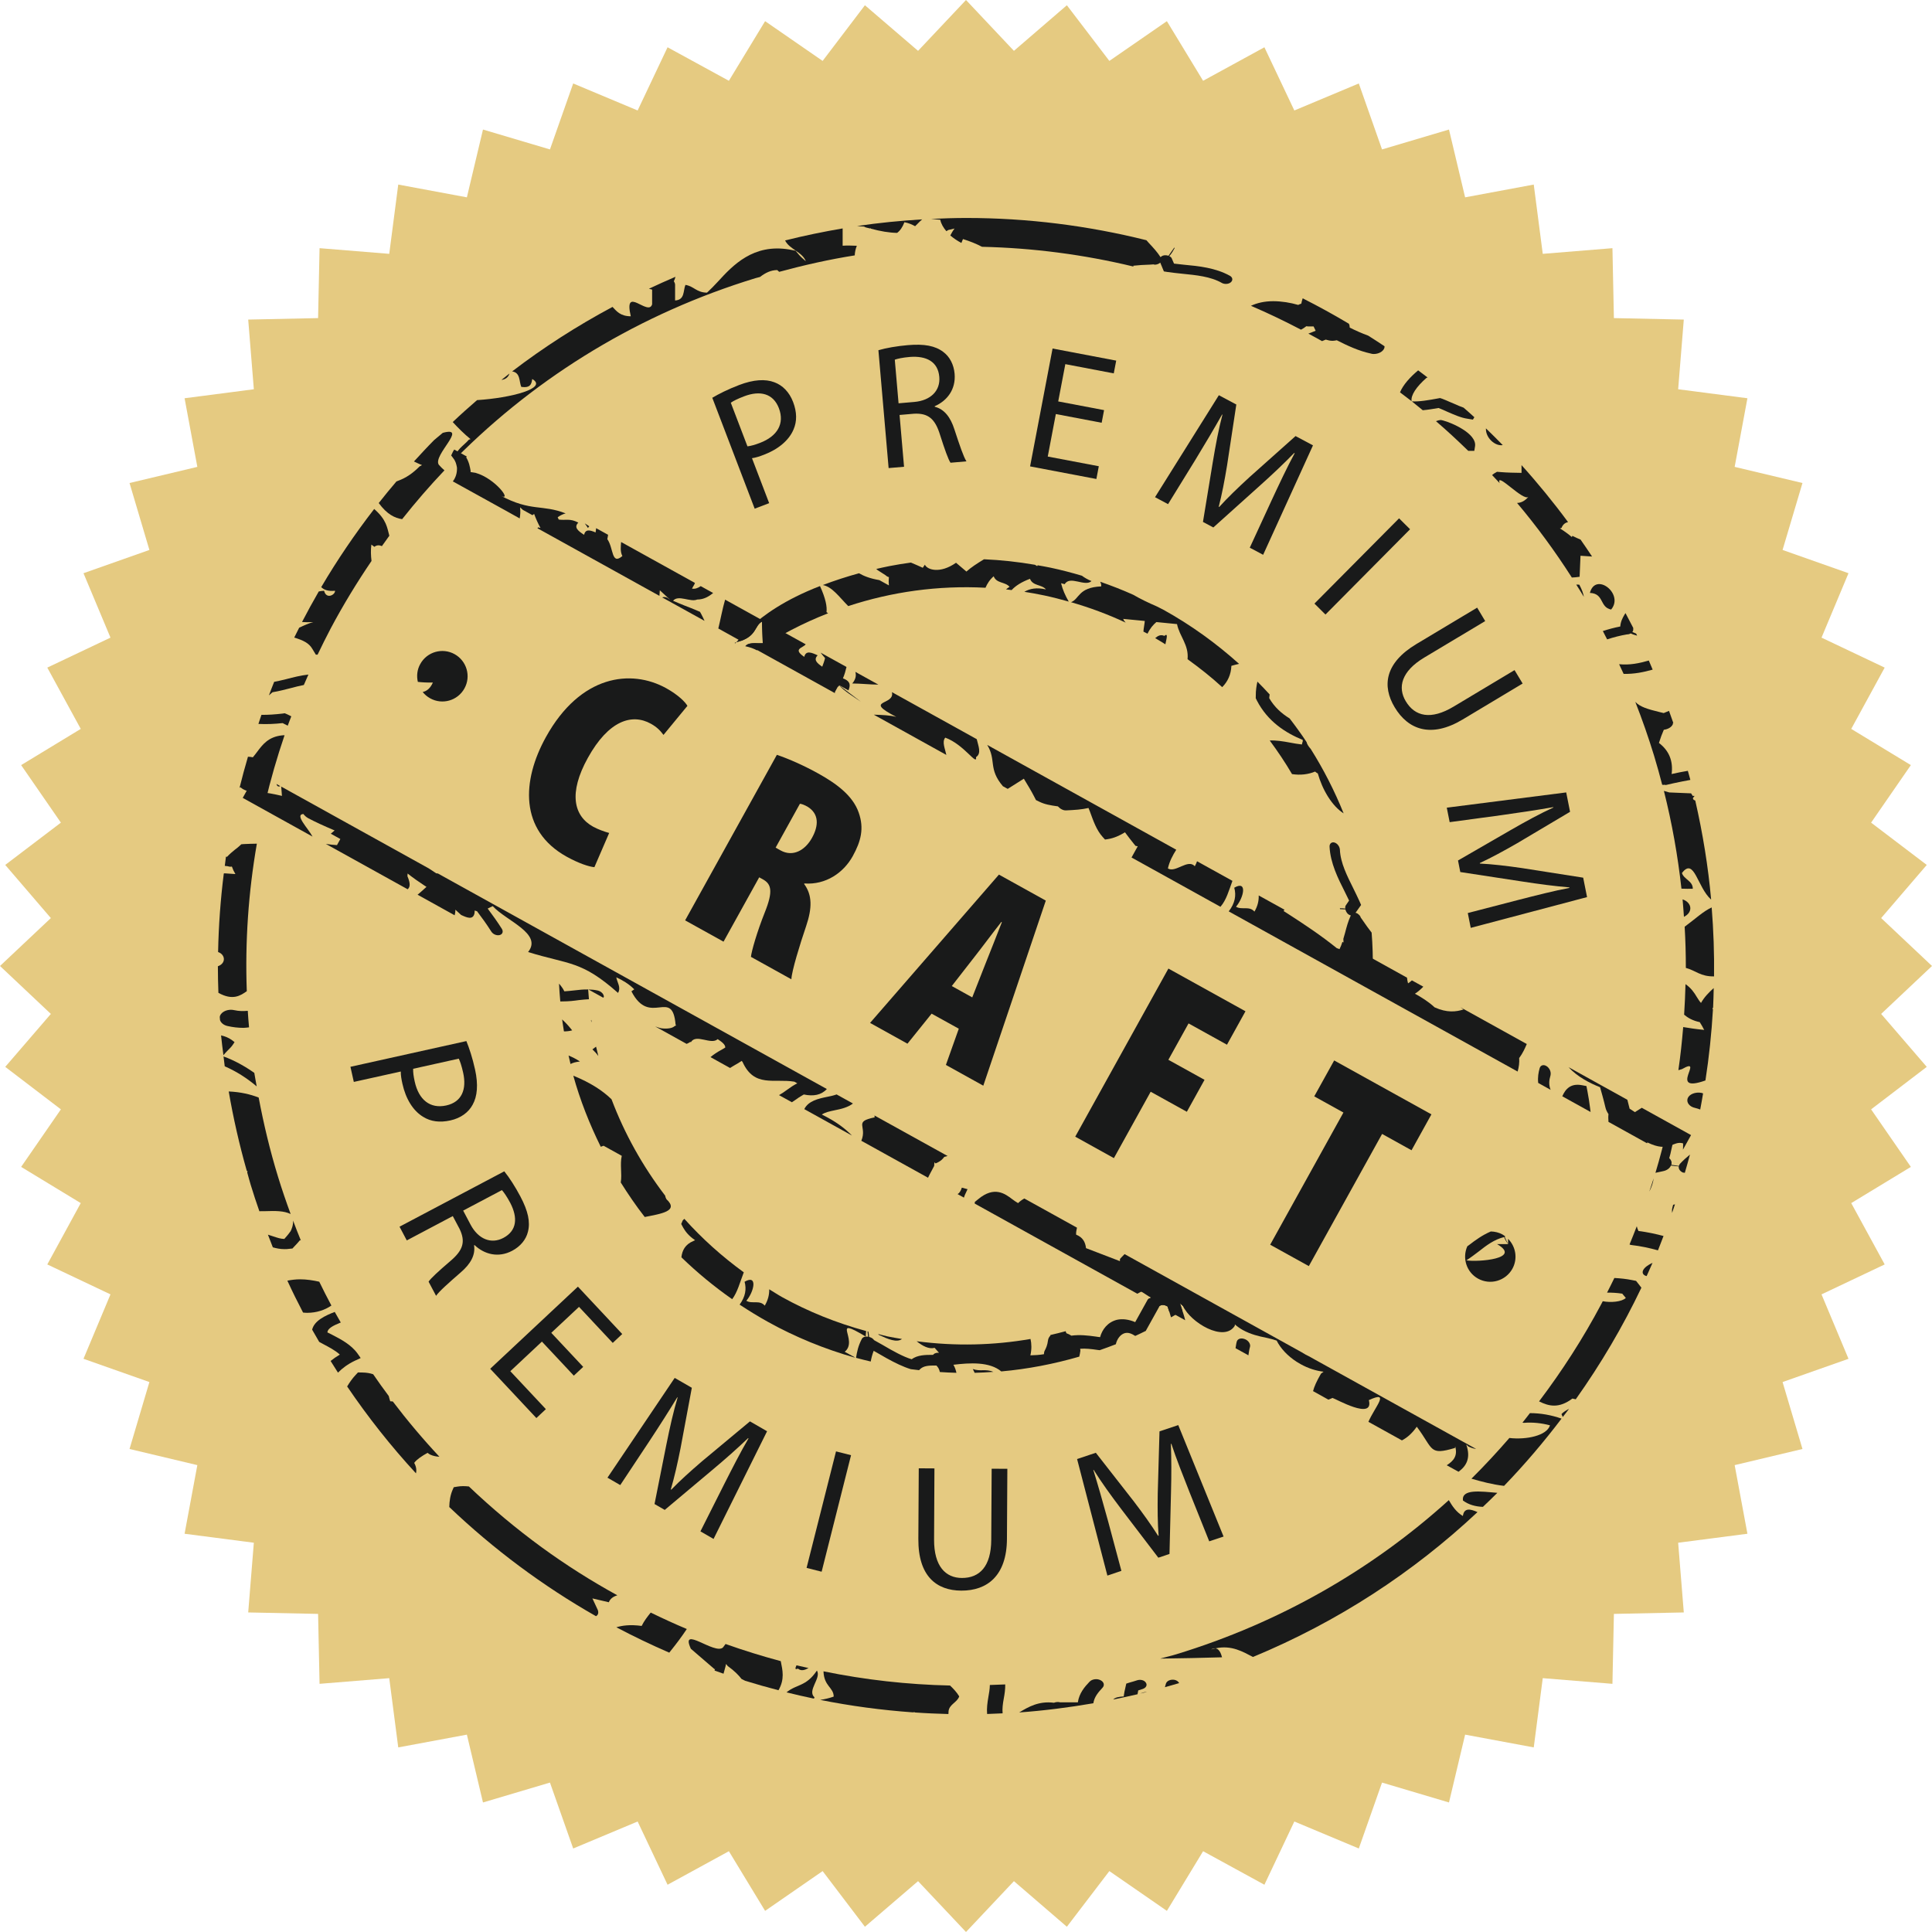 <svg width="134" height="134" viewBox="0 0 134 134" fill="none" xmlns="http://www.w3.org/2000/svg">
<path fill-rule="evenodd" clip-rule="evenodd" d="M67 0L70.324 3.527L73.996 0.364L76.943 4.225L80.933 1.468L83.445 5.603L87.697 3.279L89.773 7.662L94.244 5.789L95.855 10.364L100.499 8.985L101.618 13.687L106.378 12.801L107.003 17.606L111.836 17.213L111.937 22.063L116.785 22.165L116.394 26.998L121.198 27.622L120.313 32.382L125.016 33.501L123.636 38.144L128.209 39.757L126.337 44.225L130.718 46.304L128.398 50.555L132.534 53.066L129.776 57.057L133.637 59.99L130.473 63.676L134 66.999L130.473 70.324L133.637 73.996L129.776 76.943L132.534 80.934L128.398 83.445L130.718 87.699L126.337 89.776L128.209 94.244L123.636 95.856L125.016 100.499L120.313 101.618L121.198 106.378L116.394 107.001L116.785 111.836L111.937 111.937L111.836 116.787L107.003 116.394L106.378 121.197L101.618 120.311L100.499 125.016L95.855 123.636L94.244 128.208L89.773 126.336L87.697 130.722L83.445 128.397L80.933 132.534L76.943 129.775L73.996 133.636L70.324 130.473L67 134L63.675 130.473L59.989 133.636L57.056 129.775L53.066 132.534L50.554 128.397L46.301 130.722L44.225 126.336L39.756 128.208L38.144 123.636L33.499 125.016L32.382 120.311L27.622 121.197L26.997 116.394L22.164 116.787L22.062 111.937L17.215 111.836L17.606 107.001L12.802 106.378L13.687 101.618L8.984 100.499L10.362 95.856L5.791 94.244L7.663 89.776L3.28 87.699L5.601 83.445L1.466 80.934L4.223 76.943L0.363 73.996L3.527 70.324L0 66.999L3.527 63.676L0.363 59.99L4.223 57.057L1.466 53.066L5.601 50.555L3.28 46.304L7.663 44.225L5.791 39.757L10.362 38.144L8.984 33.501L13.687 32.382L12.802 27.622L17.606 26.998L17.215 22.165L22.062 22.063L22.164 17.213L26.997 17.606L27.622 12.801L32.382 13.687L33.499 8.985L38.144 10.364L39.756 5.789L44.225 7.662L46.301 3.279L50.554 5.603L53.066 1.468L57.056 4.225L59.989 0.364L63.675 3.527L67 0Z" fill="#E5CA81"/>
<path d="M110.272 41.123C111.273 41.168 110.928 42.107 111.743 42.277C112.665 41.196 110.663 39.635 110.272 41.123Z" fill="#191A1A"/>
<path d="M27.243 97.203C27.183 97.203 27.125 97.186 27.066 97.191C27.027 97.078 26.994 96.951 26.963 96.825C26.594 96.33 26.231 95.827 25.883 95.316C25.675 95.245 25.439 95.2 25.134 95.195L24.828 95.189L24.658 95.373C24.445 95.601 24.25 95.871 24.078 96.163C25.528 98.3 27.122 100.316 28.851 102.188C28.902 101.962 28.872 101.723 28.731 101.47C28.735 101.459 28.741 101.455 28.742 101.446C28.91 101.218 29.271 100.979 29.654 100.767C29.713 100.803 29.76 100.854 29.828 100.884C30.03 100.981 30.253 101.025 30.477 101.037C29.335 99.815 28.254 98.533 27.243 97.203Z" fill="#191A1A"/>
<path d="M115.405 54.855C115.971 57.102 116.371 59.367 116.622 61.636C116.894 61.645 117.163 61.651 117.409 61.642C117.418 61.099 116.793 60.993 116.656 60.552C117.514 59.42 117.715 61.536 118.681 62.395C118.477 60.109 118.104 57.815 117.581 55.527C117.375 55.444 117.384 55.348 117.516 55.239C117.513 55.226 117.509 55.208 117.506 55.194C117.474 55.197 117.44 55.2 117.409 55.208L117.29 55.025C116.787 55.003 116.276 54.983 115.778 54.962L115.405 54.855Z" fill="#191A1A"/>
<path d="M19.603 50.152C19.721 50.21 19.839 50.273 19.956 50.333C20.032 50.115 20.124 49.901 20.203 49.684C20.105 49.635 20.006 49.579 19.907 49.537L19.75 49.47L19.591 49.493C19.086 49.549 18.587 49.59 18.134 49.579C18.058 49.789 17.995 50 17.923 50.21C18.494 50.239 19.057 50.214 19.603 50.152Z" fill="#191A1A"/>
<path d="M18.905 48.012C19.368 47.935 19.785 47.823 20.2 47.718C20.499 47.635 20.785 47.567 21.073 47.51C21.177 47.265 21.284 47.028 21.391 46.786C20.852 46.846 20.348 46.975 19.854 47.104C19.572 47.18 19.293 47.233 19.015 47.292C18.887 47.602 18.773 47.917 18.651 48.231C18.737 48.155 18.809 48.085 18.905 48.012Z" fill="#191A1A"/>
<path d="M108.826 97.715C108.616 97.826 108.412 97.947 108.301 98.081L108.392 98.279C108.536 98.089 108.686 97.906 108.826 97.715Z" fill="#191A1A"/>
<path d="M113.619 89.022L113.474 88.839L113.19 88.783C112.781 88.701 112.378 88.661 111.969 88.639C111.807 88.98 111.635 89.314 111.463 89.654C111.832 89.651 112.177 89.673 112.515 89.726C112.604 89.832 112.684 89.925 112.764 90.023C112.499 90.29 111.722 90.362 111.164 90.25C111.129 90.312 111.102 90.38 111.065 90.443C109.797 92.832 108.347 95.081 106.746 97.197C107.432 97.54 108.124 97.701 109.06 97C109.151 97.017 109.227 97.036 109.291 97.053C111.029 94.605 112.556 92.016 113.844 89.312C113.771 89.221 113.696 89.128 113.619 89.022Z" fill="#191A1A"/>
<path d="M15.8 72.852C15.938 72.719 16.07 72.584 16.158 72.447L16.268 72.279L16.095 72.147C15.865 71.973 15.6 71.876 15.333 71.812C15.375 72.268 15.439 72.727 15.496 73.186C15.587 73.075 15.694 72.96 15.8 72.852Z" fill="#191A1A"/>
<path d="M15.803 60.081C15.861 60.101 15.915 60.112 15.976 60.114C16.015 60.119 16.047 60.103 16.082 60.103C16.145 60.286 16.228 60.46 16.327 60.623L15.572 60.572C15.553 60.581 15.539 60.581 15.522 60.586C15.296 62.384 15.162 64.2 15.127 66.033C15.621 66.194 15.705 66.807 15.112 67.018C15.112 67.633 15.127 68.245 15.148 68.86C16.145 69.417 16.68 69.054 17.117 68.747C16.992 65.315 17.228 61.891 17.815 58.516C17.511 58.524 17.205 58.525 16.919 58.543L16.735 58.558L16.619 58.666C16.509 58.767 16.404 58.852 16.279 58.943C16.095 59.089 15.913 59.249 15.747 59.428L15.672 59.417C15.64 59.63 15.619 59.842 15.591 60.055L15.803 60.081Z" fill="#191A1A"/>
<path d="M20.285 86.594L20.401 86.465C20.54 86.327 20.676 86.175 20.806 86.015C20.825 86.023 20.847 86.031 20.868 86.038C20.681 85.582 20.5 85.122 20.327 84.657C20.346 84.978 20.219 85.281 20.143 85.419C20.141 85.423 20.13 85.423 20.127 85.427C20.013 85.602 19.865 85.764 19.72 85.93C19.478 85.928 19.269 85.859 18.959 85.756C18.844 85.714 18.714 85.672 18.583 85.634C18.695 85.925 18.806 86.223 18.923 86.513C19.164 86.58 19.421 86.638 19.727 86.638C19.837 86.638 19.953 86.636 20.085 86.614L20.285 86.594Z" fill="#191A1A"/>
<path d="M20.158 84.201C19.845 83.344 19.546 82.48 19.279 81.602C18.723 79.79 18.287 77.961 17.941 76.124C17.364 75.9 16.7 75.74 15.864 75.702C16.18 77.54 16.597 79.38 17.118 81.214C17.135 81.216 17.147 81.221 17.167 81.224C17.165 81.26 17.154 81.285 17.147 81.317C17.23 81.605 17.299 81.892 17.389 82.18C17.576 82.797 17.779 83.406 17.989 84.008C18.133 84.008 18.276 84.006 18.419 84.004C19.082 83.981 19.687 83.974 20.158 84.201Z" fill="#191A1A"/>
<path d="M15.587 73.957C16.385 74.305 17.136 74.78 17.804 75.351C17.751 75.04 17.686 74.725 17.638 74.413C16.977 73.949 16.267 73.551 15.504 73.273C15.534 73.501 15.557 73.728 15.587 73.957Z" fill="#191A1A"/>
<path d="M15.265 70.438C15.246 70.477 15.25 70.514 15.243 70.549C15.249 70.618 15.254 70.685 15.26 70.754C15.325 70.939 15.504 71.1 15.778 71.162C16.141 71.246 16.518 71.29 16.892 71.29C17.019 71.29 17.145 71.266 17.273 71.255C17.238 70.871 17.208 70.492 17.185 70.108C16.877 70.136 16.567 70.134 16.274 70.067C15.843 69.961 15.397 70.136 15.265 70.438Z" fill="#191A1A"/>
<path d="M97.102 27.213C97.368 27.417 97.641 27.616 97.906 27.824C97.841 27.426 98.213 26.846 98.941 26.206C98.968 26.197 98.992 26.191 99.017 26.184C98.799 26.014 98.578 25.853 98.362 25.688L98.328 25.715C97.827 26.138 97.321 26.674 97.102 27.213Z" fill="#191A1A"/>
<path d="M106.112 98.012C105.938 98.232 105.773 98.457 105.595 98.674C105.629 98.68 105.661 98.685 105.698 98.685C106.306 98.638 106.904 98.699 107.505 98.858C107.283 99.577 105.872 99.871 104.687 99.736C103.842 100.711 102.968 101.655 102.057 102.558C102.768 102.765 103.507 102.962 104.319 103.057C105.743 101.58 107.071 100.019 108.306 98.392C107.585 98.142 106.854 98.012 106.112 98.012Z" fill="#191A1A"/>
<path d="M64.619 15.188C64.813 15.209 65.015 15.223 65.216 15.241C65.269 15.52 65.426 15.784 65.637 16.034C65.684 16.004 65.721 15.991 65.771 15.953L66.207 15.85C66.086 16.009 65.993 16.171 65.912 16.331C66.132 16.52 66.389 16.697 66.682 16.851C66.716 16.761 66.748 16.672 66.791 16.581C67.269 16.731 67.714 16.907 68.109 17.117C71.646 17.197 75.176 17.657 78.618 18.488C78.614 18.468 78.609 18.449 78.603 18.43C78.955 18.389 79.358 18.367 79.745 18.355L80.007 18.337C80.037 18.342 80.066 18.358 80.098 18.358C80.155 18.358 80.224 18.347 80.285 18.324C80.365 18.299 80.424 18.259 80.471 18.213L80.725 18.825L80.987 18.867C81.312 18.912 81.646 18.95 81.985 18.984C82.948 19.082 83.958 19.172 84.751 19.627C84.838 19.674 84.933 19.692 85.028 19.692C85.161 19.692 85.29 19.652 85.378 19.569C85.525 19.432 85.495 19.234 85.304 19.128C84.308 18.574 83.142 18.454 82.102 18.359C81.875 18.331 81.65 18.309 81.427 18.283L81.272 17.926C81.245 17.855 81.179 17.803 81.099 17.767C81.268 17.573 81.378 17.38 81.478 17.192C81.464 17.188 81.449 17.185 81.438 17.181L81.044 17.74C80.941 17.706 80.826 17.694 80.725 17.712C80.625 17.733 80.549 17.781 80.495 17.837C80.264 17.477 79.973 17.162 79.687 16.858C79.627 16.791 79.573 16.726 79.513 16.661C75.467 15.651 71.275 15.118 67.02 15.118C66.204 15.118 65.388 15.146 64.57 15.184C64.586 15.185 64.604 15.188 64.619 15.188Z" fill="#191A1A"/>
<path d="M76.318 116.53C76.078 116.411 75.749 116.458 75.573 116.636C75.222 117.004 74.853 117.434 74.758 118.071H73.513C73.501 118.068 73.49 118.06 73.479 118.058C73.349 118.036 73.217 118.056 73.098 118.1C72.048 117.964 71.315 118.397 70.727 118.75C70.711 118.757 70.7 118.762 70.688 118.773C72.398 118.648 74.116 118.431 75.832 118.135C75.901 117.696 76.159 117.391 76.463 117.064C76.635 116.887 76.569 116.647 76.318 116.53Z" fill="#191A1A"/>
<path d="M101.463 105.148C101.006 104.875 100.733 104.472 100.487 104.047C95.124 108.902 88.714 112.56 81.592 114.736C81.221 114.851 80.844 114.931 80.47 115.037C81.941 115.018 83.386 114.989 84.762 114.947C84.739 114.947 84.66 114.363 84.295 114.329C84.197 114.352 84.103 114.371 83.998 114.404C84.116 114.335 84.211 114.324 84.295 114.329C85.434 114.077 86.224 114.579 86.904 114.924C92.794 112.484 98.03 109.049 102.476 104.877C101.952 104.639 101.541 104.578 101.463 105.148Z" fill="#191A1A"/>
<path d="M36.152 26.831C36.803 26.932 36.867 26.618 36.913 26.288C38.037 26.925 35.43 27.604 33.088 27.751C32.514 28.248 31.949 28.751 31.4 29.273C31.787 29.688 32.189 30.096 32.639 30.459L32.522 30.493C32.167 30.914 31.524 31.258 31.617 31.787C37.338 26.028 44.428 21.729 52.41 19.289C52.512 19.258 52.612 19.239 52.713 19.209C53.102 18.909 53.48 18.735 53.906 18.731C53.947 18.771 53.997 18.814 54.043 18.854C55.777 18.385 57.523 17.991 59.284 17.713C59.291 17.515 59.33 17.293 59.427 17.046C59.079 17.031 58.74 17.022 58.444 17.042V15.843C57.114 16.069 55.784 16.344 54.453 16.676C54.748 17.291 55.647 17.471 55.89 18.118C55.696 17.955 55.519 17.797 55.397 17.649L55.175 17.387L54.752 17.307C52.242 16.881 50.824 18.408 49.794 19.532C49.53 19.816 49.282 20.073 49.036 20.298C48.301 20.289 48.145 19.86 47.541 19.759C47.371 20.169 47.513 20.799 46.823 20.84V19.759C46.824 19.671 46.788 19.588 46.736 19.511C46.788 19.409 46.819 19.303 46.849 19.198C46.227 19.462 45.616 19.741 45.008 20.027C45.082 20.047 45.154 20.062 45.23 20.086V21.107C44.969 21.984 43.234 19.721 43.75 21.937C43.028 21.931 42.775 21.595 42.483 21.287C40.023 22.601 37.696 24.097 35.522 25.759C36.102 25.851 35.995 26.436 36.152 26.831Z" fill="#191A1A"/>
<path d="M65.784 118.826L65.79 118.685C65.843 118.204 66.388 118.082 66.53 117.658C66.363 117.377 66.136 117.136 65.894 116.905C62.947 116.841 60.006 116.512 57.116 115.92C57.148 116.963 57.823 117.035 57.823 117.673C57.499 117.787 57.192 117.857 56.886 117.901C58.998 118.324 61.141 118.61 63.308 118.766C63.356 118.764 63.394 118.753 63.446 118.751V118.755C63.446 118.764 63.444 118.769 63.443 118.773C64.219 118.829 64.997 118.861 65.778 118.882C65.778 118.86 65.781 118.845 65.784 118.826Z" fill="#191A1A"/>
<path d="M68.549 117.718C68.485 118.094 68.43 118.483 68.464 118.879C68.822 118.868 69.179 118.853 69.539 118.834C69.508 118.506 69.554 118.166 69.619 117.812C69.677 117.495 69.728 117.167 69.721 116.844C69.721 116.84 69.718 116.834 69.717 116.829C69.362 116.846 69.01 116.856 68.654 116.868C68.65 117.151 68.599 117.438 68.549 117.718Z" fill="#191A1A"/>
<path d="M116.743 71.235C116.66 72.233 116.555 73.231 116.409 74.225C116.51 74.197 116.602 74.171 116.656 74.153C118.315 73.209 115.597 75.889 118.286 74.939C118.538 73.312 118.711 71.664 118.808 70.006C118.793 69.994 118.788 69.975 118.77 69.96C118.783 69.931 118.804 69.91 118.818 69.877C118.844 69.432 118.846 68.981 118.86 68.531C118.512 68.842 118.193 69.175 117.979 69.562C117.886 69.464 117.8 69.33 117.681 69.14C117.519 68.864 117.292 68.525 116.903 68.259C116.886 68.966 116.852 69.671 116.808 70.377C117.065 70.595 117.402 70.791 117.892 70.894C118.011 71.083 118.113 71.262 118.204 71.442L118.169 71.429C117.609 71.375 117.153 71.303 116.743 71.235Z" fill="#191A1A"/>
<path d="M60.391 15.824L60.408 15.861C61.056 16.039 61.661 16.142 62.222 16.153C62.423 16.004 62.594 15.769 62.729 15.412C63.034 15.471 63.266 15.576 63.471 15.689C63.524 15.633 63.589 15.576 63.637 15.524C63.754 15.399 63.855 15.309 63.959 15.216C62.46 15.307 60.954 15.452 59.448 15.678C59.61 15.691 59.769 15.708 59.93 15.714C59.971 15.735 60.008 15.761 60.054 15.775C60.16 15.807 60.253 15.82 60.355 15.848C60.369 15.841 60.382 15.832 60.391 15.824Z" fill="#191A1A"/>
<path d="M35.335 25.907C35.148 26.052 34.964 26.204 34.78 26.351C35.054 26.311 35.252 26.174 35.335 25.907Z" fill="#191A1A"/>
<path d="M50.144 114.265C49.576 114.802 47.142 112.667 47.917 114.356C48.467 114.833 49.017 115.301 49.565 115.775L49.598 115.724C49.589 115.772 49.569 115.819 49.56 115.865C49.768 115.939 49.974 116.014 50.182 116.085C50.239 115.858 50.316 115.637 50.358 115.409L50.474 115.554C50.937 115.885 51.226 116.183 51.432 116.45C51.515 116.492 51.598 116.533 51.681 116.575C52.445 116.811 53.216 117.031 53.994 117.232C54.436 116.466 54.279 115.843 54.152 115.214C52.859 114.867 51.584 114.472 50.324 114.024C50.266 114.105 50.21 114.185 50.144 114.265Z" fill="#191A1A"/>
<path d="M29.27 32.257L29.106 32.347C28.421 33.034 27.911 33.237 27.495 33.393C27.077 33.885 26.666 34.383 26.268 34.89C26.84 35.669 27.373 35.932 27.892 36.008C28.823 34.831 29.801 33.702 30.827 32.622C30.692 32.505 30.558 32.381 30.434 32.233C29.996 31.584 32.504 29.533 30.709 30.022C30.51 30.189 30.309 30.355 30.11 30.522C29.63 31.006 29.171 31.506 28.711 32.007C28.897 32.089 29.079 32.191 29.27 32.257Z" fill="#191A1A"/>
<path d="M16.681 54.604C16.734 54.642 16.78 54.695 16.845 54.729C17.048 54.846 17.273 54.905 17.501 54.93C17.583 54.996 17.668 55.067 17.744 55.127C17.904 55.256 18.052 55.368 18.177 55.488C18.24 55.549 18.321 55.586 18.401 55.629C18.769 54.072 19.215 52.525 19.735 50.998L19.709 50.994L19.572 51.003C18.605 51.1 18.2 51.66 17.831 52.152C17.736 52.284 17.634 52.404 17.537 52.525C17.428 52.497 17.314 52.491 17.198 52.486C16.991 53.196 16.792 53.914 16.616 54.636C16.636 54.623 16.659 54.613 16.681 54.604Z" fill="#191A1A"/>
<path d="M23.239 40.974C23.246 41.271 22.622 41.585 22.479 40.974C22.339 40.979 22.219 40.998 22.108 41.024C21.705 41.722 21.319 42.426 20.948 43.141C21.143 43.157 21.39 43.16 21.724 43.149C21.424 43.226 21.092 43.369 20.75 43.536C20.635 43.764 20.521 43.992 20.408 44.22C21.042 44.414 21.43 44.602 21.667 45.01L21.907 45.408L22.028 45.405C22.323 44.796 22.619 44.185 22.939 43.583C23.801 41.962 24.75 40.406 25.767 38.908C25.722 38.522 25.707 38.154 25.758 37.772L25.968 37.927C26.135 37.791 26.31 37.805 26.489 37.877C26.66 37.638 26.829 37.395 27.004 37.157C26.848 36.588 26.812 36.05 25.953 35.302C24.618 37.031 23.387 38.839 22.28 40.722C22.462 40.902 22.735 41.023 23.239 40.974Z" fill="#191A1A"/>
<path d="M55.34 115.732C55.569 115.92 55.821 115.835 56.08 115.691C55.8 115.629 55.52 115.57 55.242 115.504C55.143 115.722 55.131 115.824 55.34 115.732Z" fill="#191A1A"/>
<path d="M112.378 43.453C111.979 43.528 111.573 43.639 111.17 43.768C111.272 43.962 111.369 44.152 111.468 44.346C111.929 44.196 112.396 44.075 112.845 44.001C112.948 44.001 113.035 43.973 113.106 43.932C113.229 43.999 113.39 44.045 113.548 44.088C113.523 44.041 113.502 43.992 113.478 43.944L113.216 43.837C113.254 43.79 113.28 43.734 113.277 43.674C113.273 43.628 113.281 43.595 113.281 43.556C113.105 43.209 112.924 42.868 112.742 42.524L112.677 42.622C112.532 42.865 112.405 43.116 112.378 43.453Z" fill="#191A1A"/>
<path d="M109.325 40.545C109.501 40.828 109.683 41.107 109.853 41.395C109.812 41.165 109.728 40.906 109.539 40.553C109.455 40.541 109.401 40.55 109.325 40.545Z" fill="#191A1A"/>
<path d="M109.058 37.165L109.02 37.248C108.767 37.036 108.491 36.831 108.191 36.647L108.301 36.621C108.4 36.367 108.566 36.25 108.758 36.213C107.743 34.837 106.665 33.517 105.53 32.26C105.53 32.439 105.531 32.621 105.531 32.797C105.036 32.792 104.533 32.781 104.091 32.744L103.829 32.723L103.623 32.845C103.571 32.876 103.537 32.918 103.49 32.951C103.666 33.138 103.842 33.32 104.015 33.511C103.716 32.637 105.694 34.841 106.016 34.446C105.769 34.748 105.488 34.88 105.22 34.883C106.602 36.524 107.866 38.251 109.02 40.056C109.187 40.049 109.352 40.038 109.559 40.004C109.58 39.52 109.6 39.032 109.621 38.546C109.891 38.56 110.158 38.579 110.423 38.599C110.164 38.203 109.893 37.812 109.623 37.423C109.462 37.359 109.276 37.278 109.058 37.165Z" fill="#191A1A"/>
<path d="M112.299 46.068C112.404 46.293 112.513 46.515 112.612 46.739C113.352 46.756 114.002 46.619 114.625 46.444C114.537 46.235 114.451 46.02 114.359 45.813C113.675 46.01 113.023 46.141 112.299 46.068Z" fill="#191A1A"/>
<path d="M100.859 28.006C100.759 27.962 100.657 27.923 100.554 27.877C100.004 27.852 99.713 27.839 100.551 27.877C100.381 27.802 100.209 27.725 100.039 27.661L99.879 27.608L99.717 27.638C99.095 27.751 98.445 27.87 97.924 27.838C98.18 28.04 98.43 28.249 98.68 28.453C99.052 28.419 99.419 28.362 99.776 28.297C99.981 28.377 100.186 28.466 100.384 28.559C100.874 28.77 101.334 28.98 101.789 29.043L102.158 29.104L102.258 28.937C102.013 28.711 101.762 28.493 101.514 28.275C101.3 28.201 101.083 28.108 100.859 28.006Z" fill="#191A1A"/>
<path d="M81.448 116.508C81.175 116.469 80.929 116.583 80.868 116.77C80.839 116.851 80.82 116.935 80.796 117.02C81.127 116.931 81.454 116.837 81.783 116.738C81.731 116.629 81.611 116.537 81.448 116.508Z" fill="#191A1A"/>
<path d="M90.041 21.149C89.498 20.989 88.897 20.893 88.311 20.89C87.688 20.89 87.18 21.016 86.763 21.21C87.942 21.718 89.1 22.271 90.236 22.866C90.371 22.794 90.493 22.715 90.607 22.625C90.644 22.628 90.677 22.64 90.72 22.64H91.108L91.251 22.94C91.142 22.982 91.029 23.029 90.921 23.073C90.864 23.092 90.804 23.115 90.745 23.139C91.063 23.31 91.379 23.479 91.695 23.66C91.78 23.625 91.865 23.591 91.951 23.554C92.103 23.602 92.262 23.638 92.433 23.638C92.524 23.638 92.62 23.618 92.716 23.599C93.442 23.968 94.231 24.339 95.058 24.517C95.131 24.544 95.21 24.553 95.283 24.553C95.605 24.553 95.913 24.394 96.008 24.161C96.028 24.111 96.027 24.066 96.03 24.016C95.654 23.76 95.272 23.52 94.893 23.278C94.464 23.122 94.032 22.933 93.613 22.719C93.608 22.644 93.608 22.571 93.574 22.495L93.552 22.451C92.505 21.828 91.438 21.239 90.352 20.691C90.314 20.813 90.276 20.938 90.255 21.061C90.177 21.077 90.111 21.117 90.041 21.149Z" fill="#191A1A"/>
<path d="M79.091 117.46C79.245 117.421 79.401 117.384 79.555 117.346C79.418 117.349 79.262 117.388 79.091 117.46Z" fill="#191A1A"/>
<path d="M117.999 75.797C117.592 75.726 117.167 75.888 117.056 76.173C116.947 76.465 117.182 76.766 117.574 76.845C117.671 76.865 117.797 76.909 117.924 76.954C117.996 76.583 118.06 76.208 118.123 75.835C118.083 75.825 118.04 75.805 117.999 75.797Z" fill="#191A1A"/>
<path d="M56.494 117.729C55.955 117.248 56.983 116.397 56.66 115.866C55.903 116.998 55.262 116.791 54.552 117.379C55.182 117.536 55.816 117.68 56.452 117.813L56.494 117.729Z" fill="#191A1A"/>
<path d="M78.947 117.243C79.04 117.214 79.144 117.182 79.245 117.148C79.48 117.073 79.592 116.883 79.48 116.715C79.382 116.541 79.114 116.464 78.871 116.541C78.705 116.594 78.528 116.652 78.352 116.697L78.117 116.772L78.076 116.952C78.004 117.231 77.964 117.467 77.934 117.69L77.92 117.661C77.616 117.683 77.336 117.728 77.213 117.876C77.774 117.763 78.334 117.642 78.897 117.509C78.911 117.421 78.924 117.338 78.947 117.243Z" fill="#191A1A"/>
<path d="M116.045 83.562L115.995 83.753C115.958 83.889 115.961 84.01 115.973 84.126C116.044 83.93 116.105 83.73 116.172 83.53L116.045 83.562Z" fill="#191A1A"/>
<path d="M45.132 111.846C44.898 112.135 44.671 112.43 44.505 112.771C43.68 112.661 43.156 112.746 42.748 112.864C43.948 113.498 45.173 114.085 46.419 114.625C46.455 114.583 46.487 114.54 46.521 114.495C46.907 114.017 47.284 113.513 47.636 112.985C46.79 112.632 45.958 112.246 45.132 111.846Z" fill="#191A1A"/>
<path d="M116.701 62.38C116.739 62.783 116.765 63.186 116.795 63.589C116.826 63.569 116.855 63.555 116.889 63.536C117.296 63.289 117.356 62.852 117.022 62.557C116.932 62.477 116.821 62.419 116.701 62.38Z" fill="#191A1A"/>
<path d="M115.891 80.841C116.07 80.867 116.253 80.885 116.438 80.899C116.412 81.055 116.5 81.214 116.698 81.316C116.747 81.332 116.803 81.338 116.856 81.344C116.977 80.924 117.102 80.505 117.212 80.08C116.97 80.276 116.739 80.484 116.527 80.712C116.487 80.759 116.457 80.814 116.443 80.867L115.919 80.788C115.941 80.705 115.948 80.622 115.918 80.532C115.889 80.455 115.84 80.385 115.775 80.325C115.838 80.126 115.884 79.921 115.925 79.719C116.013 79.332 116.093 78.926 116.303 78.674C116.436 78.515 116.36 78.303 116.128 78.211C115.967 78.138 115.783 78.173 115.635 78.249C115.394 79.286 115.129 80.322 114.819 81.344C114.994 81.304 115.167 81.264 115.322 81.236C115.611 81.184 115.812 81.029 115.891 80.841Z" fill="#191A1A"/>
<path d="M114.39 82.649C114.541 82.357 114.655 82.053 114.694 81.726C114.599 82.037 114.495 82.342 114.39 82.649Z" fill="#191A1A"/>
<path d="M114.993 86.722C115.128 86.394 115.248 86.057 115.379 85.726C114.833 85.582 114.268 85.458 113.639 85.378C113.587 85.267 113.551 85.158 113.524 85.052C113.361 85.473 113.197 85.893 113.022 86.312C113.056 86.321 113.081 86.346 113.119 86.349C113.811 86.427 114.413 86.561 114.993 86.722Z" fill="#191A1A"/>
<path d="M116.927 67.132C117.603 67.31 117.937 67.736 118.883 67.721C118.903 66.132 118.848 64.537 118.719 62.938C118.125 63.211 117.576 63.739 116.845 64.276C116.901 65.228 116.928 66.18 116.927 67.132Z" fill="#191A1A"/>
<path d="M100.076 29.16L99.934 29.129L99.797 29.149C99.719 29.163 99.666 29.193 99.597 29.213C100.369 29.873 101.108 30.564 101.834 31.269H102.255L102.306 30.954C102.441 30.072 100.691 29.319 100.076 29.16Z" fill="#191A1A"/>
<path d="M22.985 90.55C22.695 90.005 22.412 89.454 22.143 88.897C21.714 88.801 21.267 88.731 20.824 88.731C20.498 88.731 20.207 88.77 19.931 88.824C20.276 89.575 20.64 90.311 21.02 91.037C21.114 91.046 21.209 91.055 21.303 91.055C21.961 91.055 22.536 90.859 22.985 90.55Z" fill="#191A1A"/>
<path d="M113.421 48.68C113.902 49.905 114.337 51.151 114.726 52.422C114.929 53.086 115.11 53.754 115.285 54.422L115.286 54.423C115.304 54.429 115.322 54.438 115.343 54.441C115.372 54.446 115.395 54.43 115.424 54.43C115.472 54.433 115.52 54.452 115.567 54.441L116.083 54.323C116.465 54.241 116.856 54.163 117.24 54.093C117.189 53.884 117.123 53.672 117.065 53.463C116.686 53.526 116.31 53.603 115.941 53.685C116.054 52.802 115.778 52.072 115.061 51.53L115.094 51.431C115.174 51.176 115.276 50.893 115.399 50.616C115.683 50.577 115.922 50.449 116.021 50.24C116.03 50.213 116.024 50.184 116.03 50.157C116.039 50.152 116.048 50.149 116.058 50.144C115.961 49.865 115.859 49.584 115.76 49.305C115.638 49.351 115.514 49.401 115.391 49.457L115.138 49.396C114.271 49.184 113.755 49.033 113.421 48.68Z" fill="#191A1A"/>
<path d="M37.583 107.326C35.79 106.017 34.103 104.604 32.522 103.098C32.25 103.07 31.98 103.063 31.718 103.109L31.472 103.151L31.396 103.323C31.231 103.702 31.171 104.103 31.161 104.525C34.243 107.462 37.662 110.006 41.337 112.096C41.471 112.02 41.533 111.897 41.467 111.676L41.088 110.863L42.227 111.13C42.316 110.895 42.516 110.737 42.818 110.648C41.008 109.653 39.256 108.545 37.583 107.326Z" fill="#191A1A"/>
<path d="M24.608 94.38L25.016 94.191L24.798 93.878C24.356 93.26 23.629 92.884 23.039 92.578C22.927 92.523 22.813 92.462 22.705 92.411C22.735 92.144 23.052 91.962 23.635 91.726C23.497 91.481 23.354 91.241 23.217 90.993C22.552 91.249 21.796 91.602 21.65 92.223C21.809 92.509 21.976 92.79 22.139 93.071C22.229 93.12 22.309 93.168 22.401 93.214C22.815 93.434 23.248 93.656 23.57 93.951C23.334 94.09 23.124 94.239 22.931 94.394C23.101 94.666 23.27 94.934 23.441 95.203C23.748 94.893 24.128 94.609 24.608 94.38Z" fill="#191A1A"/>
<path d="M114.208 88.507C114.348 88.202 114.484 87.895 114.616 87.59C113.762 87.982 113.809 88.421 114.208 88.507Z" fill="#191A1A"/>
<path d="M101.465 104.069C101.853 104.366 102.347 104.495 102.852 104.513C103.188 104.19 103.528 103.871 103.853 103.541C102.673 103.439 101.375 103.257 101.465 104.069Z" fill="#191A1A"/>
<path d="M103.061 29.711C103.032 30.371 103.701 30.962 104.229 30.872C103.845 30.48 103.456 30.091 103.061 29.711Z" fill="#191A1A"/>
<path d="M39.434 73.21C39.477 73.406 39.522 73.601 39.57 73.797C39.726 73.714 39.931 73.653 40.223 73.624C39.935 73.432 39.677 73.308 39.434 73.21Z" fill="#191A1A"/>
<path d="M41.499 73.242C41.447 73.027 41.391 72.815 41.344 72.599C41.331 72.609 41.313 72.613 41.3 72.624L41.09 72.783L41.321 73.019C41.386 73.088 41.438 73.17 41.499 73.242Z" fill="#191A1A"/>
<path d="M41.01 70.732C41.009 70.757 40.986 70.772 40.993 70.802C41.001 70.838 41.024 70.871 41.039 70.905C41.028 70.847 41.019 70.791 41.01 70.732Z" fill="#191A1A"/>
<path d="M40.847 69.305C40.827 69.08 40.809 68.855 40.794 68.627C40.466 68.62 40.151 68.654 39.829 68.693C39.615 68.719 39.393 68.738 39.143 68.757C39.039 68.546 38.911 68.378 38.773 68.223C38.79 68.639 38.826 69.047 38.861 69.459L39.023 69.456C39.456 69.456 39.83 69.411 40.158 69.364C40.407 69.338 40.633 69.314 40.847 69.305Z" fill="#191A1A"/>
<path d="M58.831 42.037C61.843 41.048 65.061 40.592 68.352 40.765C68.473 40.482 68.64 40.212 68.92 39.97C69.118 40.479 69.724 40.345 70.021 40.702C69.937 40.752 69.855 40.813 69.775 40.877C69.904 40.891 70.034 40.911 70.163 40.928C70.438 40.629 70.848 40.365 71.438 40.145C71.637 40.655 72.248 40.524 72.546 40.88C71.897 40.732 71.43 40.824 71.046 41.047C71.514 41.119 71.983 41.203 72.453 41.304C73.02 41.426 73.576 41.57 74.127 41.726C73.88 41.301 73.704 40.902 73.594 40.451L73.847 40.517C74.208 39.893 75.25 40.725 75.704 40.303C75.418 40.186 75.214 40.061 75.04 39.931C74.324 39.719 73.599 39.529 72.863 39.373C72.565 39.309 72.268 39.261 71.971 39.207C71.961 39.226 71.95 39.245 71.939 39.264C71.886 39.234 71.835 39.203 71.781 39.172C70.598 38.968 69.419 38.841 68.248 38.79C67.76 39.089 67.375 39.334 67.03 39.642C66.962 39.583 66.891 39.53 66.825 39.469C66.655 39.324 66.483 39.175 66.309 39.032C65.189 39.818 64.302 39.518 64.149 39.165C64.101 39.237 64.047 39.304 64.004 39.38C63.724 39.255 63.447 39.129 63.178 39.019C62.67 39.089 62.166 39.168 61.667 39.267C61.657 39.271 61.648 39.271 61.638 39.276L61.636 39.274C61.348 39.329 61.063 39.397 60.775 39.462C60.812 39.491 60.847 39.524 60.882 39.552L61.41 39.889C61.455 39.931 61.5 39.964 61.551 39.992C61.584 40.011 61.619 40.014 61.653 40.026C61.632 40.22 61.632 40.41 61.652 40.602L60.989 40.235C60.37 40.132 59.926 39.961 59.58 39.76C58.729 39.993 57.891 40.266 57.07 40.577C57.715 40.697 58.19 41.385 58.831 42.037Z" fill="#191A1A"/>
<path d="M47.465 84.537C47.43 84.576 47.378 84.61 47.351 84.649L47.248 84.894L47.389 85.154C47.521 85.373 47.712 85.678 48.209 86.018L48.094 86.073C47.522 86.308 47.313 86.728 47.261 87.204C48.343 88.255 49.519 89.226 50.783 90.11C51.157 89.612 51.32 88.933 51.588 88.246C50.077 87.149 48.696 85.909 47.465 84.537Z" fill="#191A1A"/>
<path d="M80.093 89.733C79.977 89.799 79.869 89.878 79.753 89.944C79.767 89.95 79.788 89.965 79.798 89.963L79.826 90.025C79.721 90.034 79.632 90.08 79.588 90.163L78.735 91.7C78.292 91.511 77.851 91.451 77.465 91.54C76.823 91.704 76.444 92.209 76.3 92.743C76.205 92.736 76.102 92.716 76.003 92.702C75.467 92.627 74.882 92.559 74.307 92.639C74.2 92.572 74.085 92.51 73.96 92.468C73.944 92.421 73.928 92.379 73.912 92.33C73.561 92.425 73.204 92.513 72.846 92.595C72.85 92.607 72.853 92.616 72.859 92.629C72.769 92.721 72.703 92.832 72.686 92.974C72.643 93.303 72.561 93.485 72.45 93.697C72.415 93.769 72.413 93.848 72.405 93.925C72.09 93.977 71.772 93.999 71.466 94.004C71.561 93.576 71.55 93.201 71.474 92.868C68.916 93.313 66.26 93.379 63.576 93.026C63.987 93.356 64.423 93.591 64.824 93.483L65.129 93.828C64.985 93.812 64.848 93.845 64.754 93.924C64.739 93.939 64.735 93.954 64.726 93.967C64.704 93.967 64.684 93.97 64.662 93.97C64.18 93.97 63.64 93.977 63.23 94.275C62.655 94.106 61.919 93.697 61.227 93.288C61.029 93.173 60.829 93.064 60.634 92.956C60.581 92.891 60.52 92.829 60.437 92.785C60.385 92.758 60.331 92.741 60.279 92.726C60.273 92.61 60.252 92.482 60.23 92.356C60.21 92.35 60.19 92.345 60.169 92.341L60.209 92.71C60.019 92.679 59.85 92.729 59.777 92.861C59.512 93.365 59.439 93.781 59.382 94.126C59.379 94.145 59.375 94.159 59.372 94.176C59.71 94.27 60.053 94.352 60.393 94.433C60.434 94.201 60.495 93.955 60.597 93.69C60.896 93.863 61.196 94.038 61.497 94.205C62.075 94.524 62.648 94.805 63.174 94.964C63.364 94.991 63.557 95.009 63.747 95.032L63.807 94.968C64.066 94.717 64.441 94.707 64.916 94.71C64.925 94.71 64.935 94.71 64.944 94.707C65.084 94.847 65.152 94.988 65.185 95.161C65.568 95.185 65.952 95.208 66.336 95.216C66.297 95.034 66.238 94.849 66.127 94.657C67.273 94.519 68.631 94.437 69.448 95.119C71.282 94.956 73.092 94.605 74.856 94.094C74.886 93.971 74.913 93.84 74.933 93.686C74.939 93.644 74.92 93.597 74.918 93.548C75.288 93.518 75.689 93.564 76.128 93.629C76.177 93.636 76.222 93.64 76.271 93.647C76.645 93.515 77.021 93.382 77.392 93.234C77.479 92.851 77.726 92.535 78.032 92.459C78.154 92.432 78.368 92.418 78.693 92.633C78.708 92.642 78.727 92.646 78.743 92.656C78.992 92.543 79.236 92.424 79.48 92.303C79.479 92.299 79.48 92.295 79.479 92.289L80.409 90.616C80.413 90.606 80.412 90.596 80.416 90.589C80.55 90.487 80.725 90.47 80.982 90.618C80.99 90.646 80.998 90.674 81.008 90.702C81.089 90.929 81.16 91.151 81.219 91.369C81.483 91.216 81.749 91.067 82.008 90.906C81.984 90.832 81.961 90.759 81.936 90.684C81.901 90.589 81.875 90.492 81.844 90.392L82.06 90.591C82.088 90.654 82.143 90.724 82.182 90.789C82.376 90.664 82.56 90.524 82.751 90.395C82.598 89.587 80.712 90.167 80.093 89.733Z" fill="#191A1A"/>
<path d="M95.134 64.685C94.931 64.428 94.725 64.138 94.527 63.849L94.375 63.634C94.361 63.606 94.36 63.573 94.341 63.547C94.312 63.5 94.265 63.444 94.21 63.406C94.151 63.352 94.084 63.323 94.019 63.308L94.403 62.767L94.297 62.522C94.163 62.226 94.013 61.922 93.864 61.617C93.434 60.752 92.971 59.846 92.933 58.934C92.926 58.835 92.892 58.742 92.842 58.663C92.771 58.554 92.665 58.464 92.551 58.434C92.357 58.384 92.202 58.514 92.216 58.734C92.276 59.871 92.8 60.919 93.272 61.852C93.37 62.059 93.472 62.264 93.57 62.462L93.35 62.783C93.302 62.841 93.297 62.927 93.309 63.016C93.173 62.996 93.053 62.996 92.933 62.995C92.935 63.016 92.938 63.035 92.942 63.056L93.316 63.075C93.339 63.178 93.392 63.284 93.462 63.361C93.531 63.435 93.616 63.475 93.69 63.49C93.51 63.876 93.397 64.291 93.293 64.695C93.256 64.838 93.212 64.978 93.172 65.118C93.195 65.447 93.201 65.778 93.212 66.108C93.88 66.126 94.55 66.847 95.218 67.31C95.226 66.428 95.203 65.554 95.134 64.685Z" fill="#191A1A"/>
<path d="M88.031 48.423C88.035 48.334 88.052 48.254 88.062 48.168C87.788 47.861 87.499 47.571 87.211 47.276C87.151 47.563 87.094 47.88 87.099 48.266L87.096 48.425L87.171 48.58C87.93 50.053 89.173 50.834 90.358 51.321L90.354 51.43C90.327 51.493 90.311 51.563 90.3 51.636C90.026 51.607 89.742 51.556 89.465 51.504C88.987 51.415 88.505 51.339 88.065 51.359C88.621 52.11 89.141 52.885 89.613 53.69C90.183 53.778 90.743 53.713 91.21 53.515C91.268 53.571 91.336 53.606 91.401 53.648C91.556 54.193 91.792 54.753 92.106 55.252C92.436 55.777 92.805 56.167 93.192 56.414C92.565 54.858 91.803 53.363 90.907 51.941C90.762 51.783 90.656 51.621 90.621 51.466C90.252 50.907 89.857 50.364 89.447 49.831C88.897 49.492 88.397 49.056 88.031 48.423Z" fill="#191A1A"/>
<path d="M74.283 41.767C75.599 42.145 76.865 42.621 78.076 43.183C78.006 43.109 77.943 43.031 77.903 42.925L79.4 43.069C79.382 43.308 79.319 43.57 79.306 43.806C79.4 43.856 79.498 43.9 79.59 43.951C79.775 43.566 79.985 43.331 80.205 43.145L81.636 43.286C81.806 44.137 82.467 44.728 82.367 45.722C83.204 46.326 84.014 46.964 84.769 47.659C85.151 47.278 85.38 46.794 85.407 46.182L85.506 46.153C85.638 46.113 85.792 46.079 85.94 46.045C84.363 44.626 82.615 43.358 80.693 42.292H80.69C80.535 42.205 80.371 42.135 80.213 42.05C79.643 41.807 79.082 41.533 78.596 41.251C77.848 40.915 77.082 40.618 76.306 40.348C76.36 40.454 76.397 40.559 76.375 40.672C74.772 40.743 74.874 41.545 74.283 41.767Z" fill="#191A1A"/>
<path d="M59.254 94.125C59.037 94.004 58.812 93.878 58.587 93.757V93.758L58.585 93.754L58.587 93.757C59.584 92.957 57.543 91.203 60.043 92.699L60.072 92.318C58.006 91.755 56.054 90.968 54.252 89.969C53.943 89.798 53.654 89.603 53.352 89.423C53.36 89.791 53.272 90.17 53.042 90.558C52.694 90.14 52.16 90.463 51.765 90.219C52.303 89.59 52.574 88.36 51.643 88.9C51.784 89.408 51.704 89.932 51.299 90.486C51.943 90.912 52.607 91.318 53.294 91.7C55.185 92.747 57.192 93.565 59.281 94.16L59.254 94.125Z" fill="#191A1A"/>
<path d="M50.964 44.577C52.548 44.213 52.273 43.428 52.847 43.112L52.904 44.612C52.467 44.639 51.92 44.506 51.689 44.82C52.032 44.891 52.286 44.99 52.493 45.104C54.042 44.077 55.698 43.215 57.436 42.535C57.4 42.507 57.36 42.486 57.324 42.456C57.372 42.099 57.276 41.53 56.873 40.648C51.962 42.544 50.961 44.988 50.964 44.577Z" fill="#191A1A"/>
<path d="M67.474 94.954C67.513 95.041 67.557 95.131 67.6 95.216C68.035 95.206 68.466 95.18 68.9 95.15C68.35 94.924 68.006 95.142 67.474 94.954Z" fill="#191A1A"/>
<path d="M41.864 79.467L43.124 80.165C42.987 80.792 43.153 81.393 43.055 82.016C43.571 82.837 44.117 83.64 44.718 84.409C45.819 84.186 47.131 84.012 46.221 83.173C46.159 83.056 46.139 82.987 46.137 82.932C44.583 80.898 43.322 78.647 42.414 76.243C41.815 75.665 41.004 75.114 39.763 74.607C40.236 76.313 40.887 77.958 41.667 79.537C41.735 79.511 41.8 79.486 41.864 79.467Z" fill="#191A1A"/>
<path d="M62.56 92.87C62.218 92.812 61.877 92.759 61.534 92.686C61.319 92.639 61.111 92.576 60.9 92.525L60.972 92.592C61.595 92.884 62.205 93.141 62.56 92.87Z" fill="#191A1A"/>
<path d="M80.755 44.105C80.515 43.992 80.313 44.092 80.121 44.259C80.362 44.398 80.594 44.544 80.829 44.688C80.936 44.182 81.013 43.898 80.755 44.105Z" fill="#191A1A"/>
<path d="M38.989 70.707C39.025 70.985 39.072 71.261 39.114 71.536C39.289 71.536 39.475 71.521 39.685 71.464C39.425 71.133 39.195 70.894 38.989 70.707Z" fill="#191A1A"/>
<path d="M49.403 27.589C49.857 27.322 50.466 27.009 51.273 26.701C52.266 26.324 53.083 26.275 53.705 26.512C54.273 26.72 54.744 27.187 55.008 27.881C55.277 28.586 55.281 29.22 55.044 29.774C54.727 30.542 53.973 31.163 52.992 31.537C52.691 31.654 52.41 31.747 52.156 31.779L53.348 34.898L52.343 35.281L49.403 27.589ZM51.842 30.958C52.085 30.93 52.37 30.849 52.706 30.72C53.918 30.257 54.431 29.385 54.022 28.311C53.628 27.282 52.711 27.065 51.602 27.49C51.163 27.657 50.842 27.819 50.687 27.933L51.842 30.958Z" fill="#191A1A"/>
<path d="M60.925 24.29C61.458 24.132 62.226 24.002 62.965 23.938C64.109 23.84 64.864 23.983 65.422 24.408C65.873 24.739 66.154 25.285 66.21 25.924C66.303 27.02 65.679 27.805 64.83 28.174L64.833 28.212C65.492 28.377 65.925 28.933 66.195 29.779C66.567 30.913 66.832 31.694 67.031 31.999L65.926 32.094C65.771 31.873 65.524 31.175 65.2 30.162C64.856 29.039 64.374 28.647 63.399 28.694L62.392 28.781L62.703 32.374L61.633 32.465L60.925 24.29ZM62.323 27.972L63.417 27.878C64.56 27.779 65.231 27.088 65.148 26.142C65.058 25.072 64.241 24.671 63.11 24.756C62.593 24.8 62.229 24.883 62.061 24.947L62.323 27.972Z" fill="#191A1A"/>
<path d="M76.409 29.322L73.231 28.717L72.67 31.665L76.211 32.337L76.043 33.222L71.445 32.348L73.004 24.173L77.418 25.012L77.248 25.897L73.889 25.256L73.396 27.842L76.576 28.446L76.409 29.322Z" fill="#191A1A"/>
<path d="M88.215 34.664C88.706 33.611 89.298 32.345 89.796 31.436L89.764 31.417C89.055 32.144 88.261 32.898 87.351 33.712L84.154 36.584L83.435 36.2L84.114 32.068C84.317 30.846 84.527 29.742 84.786 28.761L84.763 28.747C84.254 29.653 83.544 30.855 82.891 31.922L81.014 34.966L80.11 34.484L84.538 27.411L85.749 28.056L85.108 32.276C84.932 33.346 84.752 34.284 84.53 35.145L84.562 35.163C85.142 34.52 85.836 33.855 86.654 33.102L89.857 30.245L91.066 30.89L87.609 38.48L86.682 37.987L88.215 34.664Z" fill="#191A1A"/>
<path d="M97.8 36.708L91.932 42.623L91.168 41.864L97.037 35.951L97.8 36.708Z" fill="#191A1A"/>
<path d="M103.01 43.077L98.782 45.609C97.182 46.568 96.931 47.684 97.501 48.637C98.134 49.696 99.242 49.955 100.82 49.009L105.046 46.478L105.607 47.409L101.443 49.905C99.249 51.218 97.658 50.603 96.732 49.056C95.855 47.595 96.031 45.99 98.247 44.664L102.453 42.145L103.01 43.077Z" fill="#191A1A"/>
<path d="M105.346 62.408C106.475 62.119 107.83 61.773 108.851 61.584L108.843 61.547C107.831 61.461 106.746 61.322 105.535 61.133L101.283 60.483L101.125 59.682L104.753 57.587C105.826 56.969 106.817 56.43 107.74 56.008L107.735 55.982C106.712 56.163 105.33 56.374 104.092 56.544L100.546 57.023L100.346 56.019L108.629 54.961L108.897 56.306L105.223 58.488C104.285 59.026 103.443 59.485 102.636 59.86L102.643 59.895C103.507 59.937 104.464 60.05 105.565 60.209L109.807 60.874L110.075 62.221L102.008 64.355L101.803 63.326L105.346 62.408Z" fill="#191A1A"/>
<path d="M32.347 72.207C32.544 72.694 32.765 73.345 32.951 74.189C33.179 75.228 33.107 76.041 32.781 76.622C32.495 77.153 31.961 77.551 31.236 77.711C30.5 77.874 29.873 77.787 29.36 77.468C28.644 77.044 28.142 76.205 27.914 75.18C27.844 74.867 27.791 74.573 27.798 74.318L24.54 75.04L24.306 73.991L32.347 72.207ZM28.655 74.129C28.645 74.373 28.686 74.667 28.764 75.016C29.045 76.285 29.834 76.92 30.955 76.672C32.03 76.433 32.381 75.558 32.123 74.398C32.021 73.938 31.907 73.597 31.819 73.426L28.655 74.129Z" fill="#191A1A"/>
<path d="M34.975 81.241C35.327 81.669 35.746 82.329 36.093 82.985C36.629 84 36.791 84.754 36.617 85.433C36.486 85.977 36.093 86.45 35.525 86.751C34.556 87.264 33.586 86.994 32.914 86.357L32.88 86.374C32.985 87.047 32.639 87.662 31.968 88.24C31.066 89.025 30.45 89.575 30.246 89.876L29.726 88.895C29.87 88.665 30.417 88.166 31.225 87.473C32.125 86.717 32.3 86.122 31.878 85.24L31.404 84.345L28.214 86.033L27.711 85.081L34.975 81.241ZM32.124 83.965L32.637 84.937C33.175 85.954 34.072 86.304 34.913 85.859C35.864 85.357 35.916 84.448 35.395 83.438C35.152 82.979 34.934 82.675 34.811 82.545L32.124 83.965Z" fill="#191A1A"/>
<path d="M39.799 95.413L37.586 93.051L35.395 95.104L37.86 97.736L37.202 98.354L34 94.935L40.083 89.24L43.157 92.525L42.498 93.142L40.159 90.642L38.236 92.442L40.45 94.804L39.799 95.413Z" fill="#191A1A"/>
<path d="M50.228 102.942C50.755 101.905 51.388 100.658 51.916 99.766L51.884 99.749C51.151 100.452 50.333 101.178 49.396 101.962L46.105 104.725L45.397 104.317L46.215 100.211C46.459 98.998 46.706 97.901 46.998 96.927L46.975 96.913C46.436 97.802 45.686 98.979 44.997 100.021L43.02 103.002L42.133 102.49L46.796 95.569L47.984 96.254L47.2 100.453C46.99 101.511 46.777 102.446 46.527 103.302L46.559 103.319C47.16 102.697 47.874 102.053 48.718 101.329L52.015 98.584L53.203 99.269L49.491 106.738L48.581 106.213L50.228 102.942Z" fill="#191A1A"/>
<path d="M59.027 100.93L56.987 109.011L55.943 108.746L57.985 100.666L59.027 100.93Z" fill="#191A1A"/>
<path d="M64.811 101.846L64.786 106.777C64.775 108.644 65.597 109.441 66.711 109.445C67.946 109.452 68.742 108.642 68.751 106.801L68.78 101.868L69.868 101.873L69.84 106.731C69.827 109.291 68.472 110.333 66.669 110.323C64.962 110.314 63.682 109.331 63.695 106.748L63.724 101.839L64.811 101.846Z" fill="#191A1A"/>
<path d="M82.507 103.504C82.079 102.423 81.563 101.124 81.243 100.137L81.209 100.148C81.249 101.165 81.252 102.259 81.219 103.481L81.114 107.78L80.34 108.039L77.799 104.708C77.051 103.721 76.393 102.81 75.852 101.945L75.831 101.955C76.138 102.945 76.523 104.29 76.852 105.496L77.778 108.951L76.806 109.28L74.705 101.197L76.004 100.761L78.634 104.127C79.289 104.989 79.85 105.766 80.323 106.52L80.359 106.506C80.29 105.641 80.281 104.681 80.299 103.571L80.421 99.277L81.722 98.842L84.865 106.572L83.87 106.904L82.507 103.504Z" fill="#191A1A"/>
<path d="M40.87 36.503C40.763 36.432 40.659 36.361 40.558 36.3C40.632 36.397 40.703 36.503 40.777 36.619C40.807 36.577 40.839 36.542 40.87 36.503Z" fill="#191A1A"/>
<path d="M60.923 47.484L59.325 46.599C59.401 46.851 59.351 47.116 59.113 47.405C59.705 47.407 60.331 47.481 60.923 47.484Z" fill="#191A1A"/>
<path d="M51.379 44.456C52.49 44.06 52.335 43.398 52.85 43.113L52.907 44.616C52.544 44.638 52.117 44.565 51.845 44.713L57.903 48.072C57.907 48.042 57.907 48.017 57.913 47.988L58.101 47.645C58.141 47.616 58.184 47.589 58.21 47.542C58.56 47.936 59.167 48.301 59.709 48.669L58.215 47.538C58.215 47.538 58.217 47.535 58.218 47.533L58.847 47.883C58.968 47.569 59.045 47.272 58.465 47.047C58.578 46.782 58.651 46.521 58.712 46.259L56.916 45.265C57.01 45.393 57.116 45.518 57.224 45.644C57.179 45.842 57.103 46.045 57.029 46.24C56.68 46.005 56.398 45.764 56.711 45.453C56.292 45.257 55.891 45.092 55.782 45.559C54.941 44.99 55.711 44.941 55.882 44.688L50.293 41.591C50.11 42.213 49.971 42.986 49.821 43.591L51.379 44.456Z" fill="#191A1A"/>
<path d="M34.987 35.367C34.996 35.37 35.001 35.37 35.009 35.373C35.009 35.376 35.008 35.377 35.008 35.378L36.046 35.957C36.087 35.712 36.105 35.46 36.071 35.188L36.261 35.362C36.481 35.486 36.712 35.611 36.929 35.731L37.046 35.645C37.171 35.976 37.308 36.296 37.49 36.621L37.327 36.576C37.312 36.599 37.293 36.615 37.276 36.638L45.737 41.327L45.764 40.942L46.459 41.581C46.445 41.572 46.43 41.567 46.414 41.56C46.39 41.54 46.371 41.519 46.343 41.502C46.213 41.4 46.054 41.389 45.927 41.434L48.865 43.062C48.789 42.906 48.729 42.752 48.633 42.584L48.551 42.436L48.373 42.36C48.087 42.231 47.787 42.122 47.485 42.003C47.197 41.889 46.944 41.78 46.682 41.669C47.044 41.226 47.88 41.788 48.354 41.583C48.832 41.581 49.174 41.362 49.462 41.131L48.601 40.653C48.399 40.792 48.213 40.862 47.995 40.826L48.081 40.668C48.134 40.591 48.172 40.512 48.201 40.432L43.08 37.593C43.054 37.923 43.009 38.255 43.166 38.566C42.395 39.222 42.568 38.021 42.122 37.392C42.149 37.3 42.156 37.194 42.175 37.092L41.346 36.633C41.332 36.731 41.328 36.842 41.308 36.93C40.937 36.766 40.602 36.675 40.513 37.095C40.126 36.845 39.767 36.585 40.111 36.25C39.54 35.934 39.206 36.106 38.752 36.035C38.728 35.983 38.703 35.93 38.68 35.875C38.875 35.736 39.055 35.653 39.232 35.608C37.597 34.968 36.822 35.502 34.72 34.375C35.569 34.83 34.368 33.182 32.982 32.795L32.633 32.739C32.637 32.709 32.647 32.679 32.64 32.647C32.592 32.391 32.545 32.076 32.334 31.719C32.347 31.699 32.363 31.681 32.379 31.664L31.505 31.18C31.449 31.26 31.404 31.342 31.369 31.426L31.293 31.588L31.438 31.783C31.604 31.992 31.651 32.192 31.695 32.434C31.71 32.826 31.596 33.146 31.408 33.388L34.987 35.367Z" fill="#191A1A"/>
<path d="M98.719 68.435L97.926 67.997C97.84 68.071 97.753 68.147 97.659 68.203C97.625 68.078 97.599 67.944 97.587 67.808L93.109 65.325C93.051 65.502 92.987 65.675 92.906 65.832C92.846 65.804 92.782 65.782 92.719 65.764C91.631 64.887 90.493 64.13 89.386 63.417L89.022 63.183C89.039 63.155 89.073 63.128 89.094 63.099L87.302 62.107C87.314 62.473 87.232 62.844 87.006 63.228C86.654 62.811 86.122 63.133 85.727 62.889C86.266 62.26 86.538 61.03 85.606 61.57C85.752 62.097 85.665 62.64 85.222 63.212L105.26 74.321C105.351 74.009 105.39 73.692 105.367 73.372C105.374 73.364 105.383 73.36 105.393 73.35C105.613 73.045 105.762 72.725 105.894 72.412L101.283 69.855C101.357 69.908 101.438 69.961 101.509 70.014C100.988 70.184 100.354 70.253 99.503 69.868C99.064 69.463 98.585 69.168 98.137 68.922C98.353 68.787 98.54 68.614 98.719 68.435Z" fill="#191A1A"/>
<path d="M62.166 49.723C61.731 49.606 61.173 49.586 60.605 49.569L65.637 52.36C65.551 51.936 65.316 51.451 65.562 51.161C66.879 51.645 67.779 53.169 67.697 52.513C68.094 52.251 67.849 51.728 67.745 51.267L61.862 48.005C62.097 48.956 59.803 48.505 62.166 49.723Z" fill="#191A1A"/>
<path d="M114.261 79.237C115.787 79.991 116.021 79.081 116.738 79.304C116.743 79.457 116.732 79.596 116.727 79.738L117.288 78.728L113.872 76.834L113.394 77.135C113.267 77.051 113.14 76.97 113.022 76.892C113.018 76.884 113.02 76.876 113.02 76.869C112.967 76.653 112.92 76.469 112.871 76.279L108.795 74.019C109.39 74.674 110.253 75.121 110.978 75.408C111.095 75.828 111.221 76.26 111.35 76.812C111.388 76.981 111.47 77.135 111.562 77.275C111.542 77.426 111.544 77.609 111.561 77.812L114.234 79.294C114.246 79.277 114.248 79.255 114.261 79.237Z" fill="#191A1A"/>
<path d="M69.893 54.715C70.265 54.482 70.639 54.245 71.012 54.009C71.269 54.431 71.531 54.863 71.733 55.257L71.854 55.492L72.07 55.598C72.466 55.793 72.834 55.853 73.373 55.928C73.536 56.102 73.74 56.218 73.942 56.207C74.554 56.179 75.023 56.149 75.497 56.04C75.531 56.127 75.565 56.207 75.597 56.293C75.825 56.916 76.047 57.573 76.474 58.044L76.641 58.229L76.827 58.202C77.258 58.133 77.647 57.962 78.026 57.727C78.233 58.002 78.439 58.281 78.644 58.529L78.759 58.669L78.911 58.697L78.481 59.474L84.648 62.893C85.055 62.43 85.23 61.775 85.479 61.095L83.025 59.735C82.986 59.849 82.936 59.963 82.869 60.08C82.394 59.545 81.532 60.563 81.004 60.233C81.108 59.751 81.346 59.307 81.583 58.936L68.473 51.667C69.121 52.736 68.521 53.306 69.559 54.531L69.893 54.715Z" fill="#191A1A"/>
<path d="M107.459 74.14C107.412 74.066 107.345 73.995 107.276 73.952C107.071 73.812 106.854 73.874 106.791 74.078C106.707 74.371 106.642 74.712 106.687 75.11L107.547 75.589C107.409 75.231 107.437 74.935 107.542 74.579C107.574 74.438 107.543 74.276 107.459 74.14Z" fill="#191A1A"/>
<path d="M109.716 75.267C108.949 75.122 108.578 75.524 108.358 76.037L110.32 77.125C110.31 77.039 110.297 76.954 110.287 76.865C110.237 76.472 110.179 76.085 110.104 75.7L110.033 75.327L109.716 75.267Z" fill="#191A1A"/>
<path d="M66.855 83.065C66.875 83.005 66.89 82.949 66.917 82.888L67.107 82.48L66.741 82.382C66.731 82.379 66.719 82.379 66.71 82.376C66.636 82.621 66.534 82.754 66.415 82.82L66.855 83.065Z" fill="#191A1A"/>
<path d="M19.441 54.524L19.175 54.374C19.216 54.532 19.302 54.586 19.441 54.524Z" fill="#191A1A"/>
<path d="M103.858 102.636L104.418 101.626L103.556 101.148C102.988 101.432 103 101.883 103.858 102.636Z" fill="#191A1A"/>
<path d="M21.676 58.023C21.368 57.442 20.416 56.509 21.039 56.456C21.128 56.567 21.231 56.668 21.371 56.745C21.376 56.748 21.386 56.753 21.39 56.756C21.847 56.999 22.454 57.279 23.209 57.599L22.942 57.824C23.166 57.949 23.391 58.076 23.605 58.192C23.528 58.335 23.451 58.472 23.373 58.615C23.11 58.601 22.853 58.575 22.599 58.532L28.276 61.679C28.445 61.522 28.48 61.297 28.259 60.772L28.271 60.586C28.658 60.892 29.051 61.167 29.438 61.42L29.58 61.511C29.319 61.752 29.125 61.921 28.962 62.056L31.535 63.483C31.561 63.359 31.589 63.236 31.584 63.094L31.98 63.458C32.401 63.655 32.801 63.822 32.91 63.349L32.924 63.152C32.979 63.167 33.032 63.196 33.087 63.202C33.431 63.659 33.756 64.105 34.061 64.589C34.114 64.678 34.19 64.749 34.275 64.796C34.394 64.862 34.535 64.883 34.649 64.856C34.86 64.806 34.922 64.606 34.808 64.423C34.488 63.917 34.155 63.46 33.825 63.016L34.173 62.847C35.141 63.891 37.645 64.753 36.628 66.032C39.49 66.916 40.319 66.61 42.866 68.867C43.089 68.476 42.805 68.143 42.745 67.785C43.184 67.986 43.599 68.234 43.957 68.586C43.97 68.599 43.984 68.606 43.995 68.614L43.795 68.757C45.081 71.269 46.638 68.449 46.859 71.077L46.897 71.122C46.854 71.141 46.808 71.152 46.774 71.182C46.624 71.319 46.277 71.372 45.88 71.322C45.73 71.3 45.587 71.237 45.441 71.191L47.624 72.402C47.716 72.359 47.811 72.317 47.889 72.258L47.916 72.29C48.272 71.669 49.324 72.501 49.777 72.073C50.056 72.258 50.309 72.442 50.304 72.655C50.208 72.72 50.095 72.781 49.975 72.849C49.749 72.97 49.503 73.13 49.278 73.32L50.637 74.074C50.739 74.013 50.831 73.946 50.937 73.889C51.12 73.786 51.294 73.687 51.439 73.582L51.502 73.654C52.312 75.452 53.682 74.787 55.093 75.023L55.299 75.137C55.044 75.264 54.808 75.429 54.586 75.59C54.4 75.729 54.218 75.85 54.032 75.956L54.924 76.45C55.04 76.371 55.158 76.296 55.271 76.216C55.429 76.094 55.592 76.011 55.75 75.911C56.41 76.051 56.96 75.958 57.348 75.532L30.372 60.583C30.334 60.581 30.291 60.57 30.253 60.57L30.129 60.487C29.995 60.401 29.87 60.316 29.741 60.232L19.505 54.556L19.555 55.201C19.034 55.079 18.507 54.973 17.965 54.928L18.044 54.836C18.08 54.522 18.211 54.173 18.245 53.86L17.794 53.61L16.836 55.34L21.676 58.023Z" fill="#191A1A"/>
<path d="M64.366 81.685C64.438 81.537 64.513 81.384 64.621 81.19C64.681 81.084 64.735 80.975 64.792 80.868L64.809 80.614C64.837 80.642 64.864 80.667 64.891 80.694C65.033 80.633 65.177 80.561 65.302 80.452C65.371 80.394 65.434 80.317 65.493 80.241C65.569 80.222 65.646 80.201 65.724 80.178L60.651 77.368L60.666 77.502L60.663 77.499C59.163 77.802 60.171 78.094 59.74 79.122L64.366 81.685Z" fill="#191A1A"/>
<path d="M41.473 68.704C41.242 68.651 41.024 68.633 40.812 68.629L41.841 69.2C41.852 69.172 41.883 69.162 41.883 69.128C41.881 68.948 41.706 68.768 41.473 68.704Z" fill="#191A1A"/>
<path d="M57.002 77.304C57.209 77.153 57.539 77.08 57.915 77.002C58.327 76.921 58.813 76.807 59.159 76.537L58.025 75.908C57.864 75.969 57.655 76.019 57.386 76.072C56.765 76.2 56.074 76.347 55.784 76.926L59.089 78.759C58.602 78.253 57.941 77.763 57.002 77.304Z" fill="#191A1A"/>
<path d="M86.344 92.881C86.091 92.778 85.847 92.847 85.784 93.039C85.739 93.187 85.723 93.35 85.695 93.508L86.587 94.003C86.617 93.804 86.644 93.603 86.698 93.416C86.752 93.229 86.593 92.973 86.344 92.881Z" fill="#191A1A"/>
<path d="M44.085 70.443C44.083 70.443 44.081 70.441 44.08 70.441L44.085 70.443Z" fill="#191A1A"/>
<path d="M90.375 93.847C90.369 93.844 90.364 93.838 90.358 93.833L77.999 86.983C77.935 87.047 77.865 87.116 77.805 87.181L77.681 87.317L77.674 87.471L75.324 86.569C75.279 86.152 75.096 85.813 74.648 85.64C74.645 85.632 74.644 85.621 74.637 85.613C74.629 85.484 74.656 85.321 74.697 85.149L71.046 83.126C70.889 83.21 70.739 83.32 70.612 83.446C70.476 83.369 70.341 83.272 70.203 83.171C69.714 82.8 68.97 82.237 67.849 83.171L67.611 83.365L67.606 83.479L78.882 89.73C78.97 89.68 79.042 89.65 79.133 89.597C79.203 89.557 79.702 89.976 79.801 89.965L79.829 90.023C79.74 90.031 79.674 90.079 79.626 90.14L80.425 90.584C80.56 90.489 80.734 90.472 80.982 90.616C80.99 90.645 80.997 90.673 81.006 90.701C81.036 90.786 81.065 90.869 81.092 90.954L82.203 91.57C82.132 91.272 82.035 90.978 81.935 90.684C81.9 90.589 81.875 90.492 81.843 90.395L82.059 90.592C82.55 91.708 84.9 93.132 85.642 91.955L85.65 91.86C85.822 92.011 86.004 92.138 86.197 92.247C86.744 92.551 87.328 92.684 87.807 92.781C88.075 92.839 88.325 92.904 88.546 92.98C88.817 93.521 89.295 94.037 89.928 94.448C90.027 94.509 90.126 94.57 90.217 94.619C90.733 94.907 91.282 95.079 91.802 95.14L91.623 95.271C91.312 95.804 91.143 96.197 91.071 96.486L92.137 97.078C92.3 97.017 92.417 96.958 92.417 96.958C92.607 96.995 95.314 98.555 94.941 97.11C96.472 96.403 95.344 97.597 94.911 98.615L97.235 99.903C97.632 99.698 97.971 99.375 98.264 98.954C99.439 100.513 99.093 100.966 100.919 100.426L100.927 100.312C101.113 100.969 100.825 101.319 100.343 101.628L101.161 102.078C101.687 101.691 102.035 101.152 101.695 100.187L101.842 100.323C102.043 100.425 102.218 100.471 102.383 100.498L90.767 94.06C90.633 93.997 90.504 93.931 90.375 93.847Z" fill="#191A1A"/>
<path d="M41.226 60.146C40.838 60.112 40.114 59.869 39.301 59.417C36.014 57.595 36.189 54.142 37.867 51.116C40.254 46.809 43.768 46.383 46.208 47.734C47.055 48.205 47.53 48.694 47.678 48.957L46.018 50.973C45.824 50.71 45.59 50.442 45.139 50.194C43.824 49.466 42.209 49.973 40.771 52.567C39.42 55.007 39.786 56.587 41.137 57.337C41.465 57.519 41.935 57.689 42.251 57.773L41.226 60.146Z" fill="#191A1A"/>
<path d="M53.883 52.353C54.74 52.645 55.773 53.106 56.723 53.632C58.005 54.34 59.147 55.178 59.557 56.355C59.945 57.452 59.718 58.343 59.144 59.382C58.513 60.522 57.289 61.384 55.791 61.276L55.772 61.31C56.34 62.077 56.336 62.98 55.911 64.236C55.477 65.509 54.912 67.346 54.888 67.921L52.084 66.366C52.119 65.978 52.513 64.615 53.038 63.299C53.633 61.82 53.504 61.319 52.916 60.992L52.657 60.849L50.183 65.312L47.519 63.835L53.883 52.353ZM53.796 58.791L54.141 58.984C55.007 59.465 55.852 58.959 56.319 58.112C56.79 57.265 56.816 56.442 56.005 55.948C55.831 55.85 55.614 55.754 55.481 55.747L53.796 58.791Z" fill="#191A1A"/>
<path d="M64.615 70.306L62.94 72.388L60.346 70.947L69.284 60.661L72.535 62.464L68.2 75.301L65.606 73.862L66.5 71.349L64.615 70.306ZM67.433 69.177L68.367 66.8C68.646 66.094 69.187 64.746 69.487 63.963L69.453 63.942C68.929 64.602 68.037 65.802 67.588 66.369L66.014 68.39L67.433 69.177Z" fill="#191A1A"/>
<path d="M81.039 67.178L86.384 70.14L85.1 72.459L82.436 70.982L81.036 73.506L83.544 74.895L82.317 77.111L79.809 75.721L77.258 80.325L74.576 78.837L81.039 67.178Z" fill="#191A1A"/>
<path d="M93.178 77.164L91.154 76.041L92.536 73.551L99.281 77.29L97.901 79.78L95.86 78.648L90.778 87.815L88.097 86.331L93.178 77.164Z" fill="#191A1A"/>
<path d="M29.316 47.995C29.453 48.168 29.627 48.319 29.834 48.433C30.677 48.904 31.744 48.597 32.212 47.75C32.681 46.906 32.377 45.842 31.528 45.37C30.685 44.903 29.619 45.206 29.151 46.051C28.929 46.444 28.886 46.886 28.981 47.294C29.259 47.326 29.597 47.347 30.023 47.34C29.842 47.75 29.593 47.94 29.316 47.995Z" fill="#191A1A"/>
<path d="M102.514 88.683C103.357 89.151 104.423 88.847 104.896 88.001C105.281 87.301 105.135 86.46 104.597 85.923L104.596 86.287L103.834 86.289C105.596 87.313 102.494 87.544 101.704 87.416C102.006 87.222 102.283 87.01 102.556 86.804C103.106 86.369 103.632 85.974 104.319 85.8C104.393 85.977 104.484 86.139 104.594 86.287L104.362 85.786H104.363C104.37 85.783 104.374 85.778 104.382 85.775C104.395 85.773 104.403 85.767 104.414 85.764C104.349 85.714 104.285 85.665 104.21 85.621C103.953 85.48 103.674 85.418 103.401 85.412C102.816 85.662 102.339 86.008 101.888 86.356C101.85 86.386 101.808 86.412 101.77 86.44C101.405 87.259 101.71 88.236 102.514 88.683Z" fill="#191A1A"/>
</svg>
